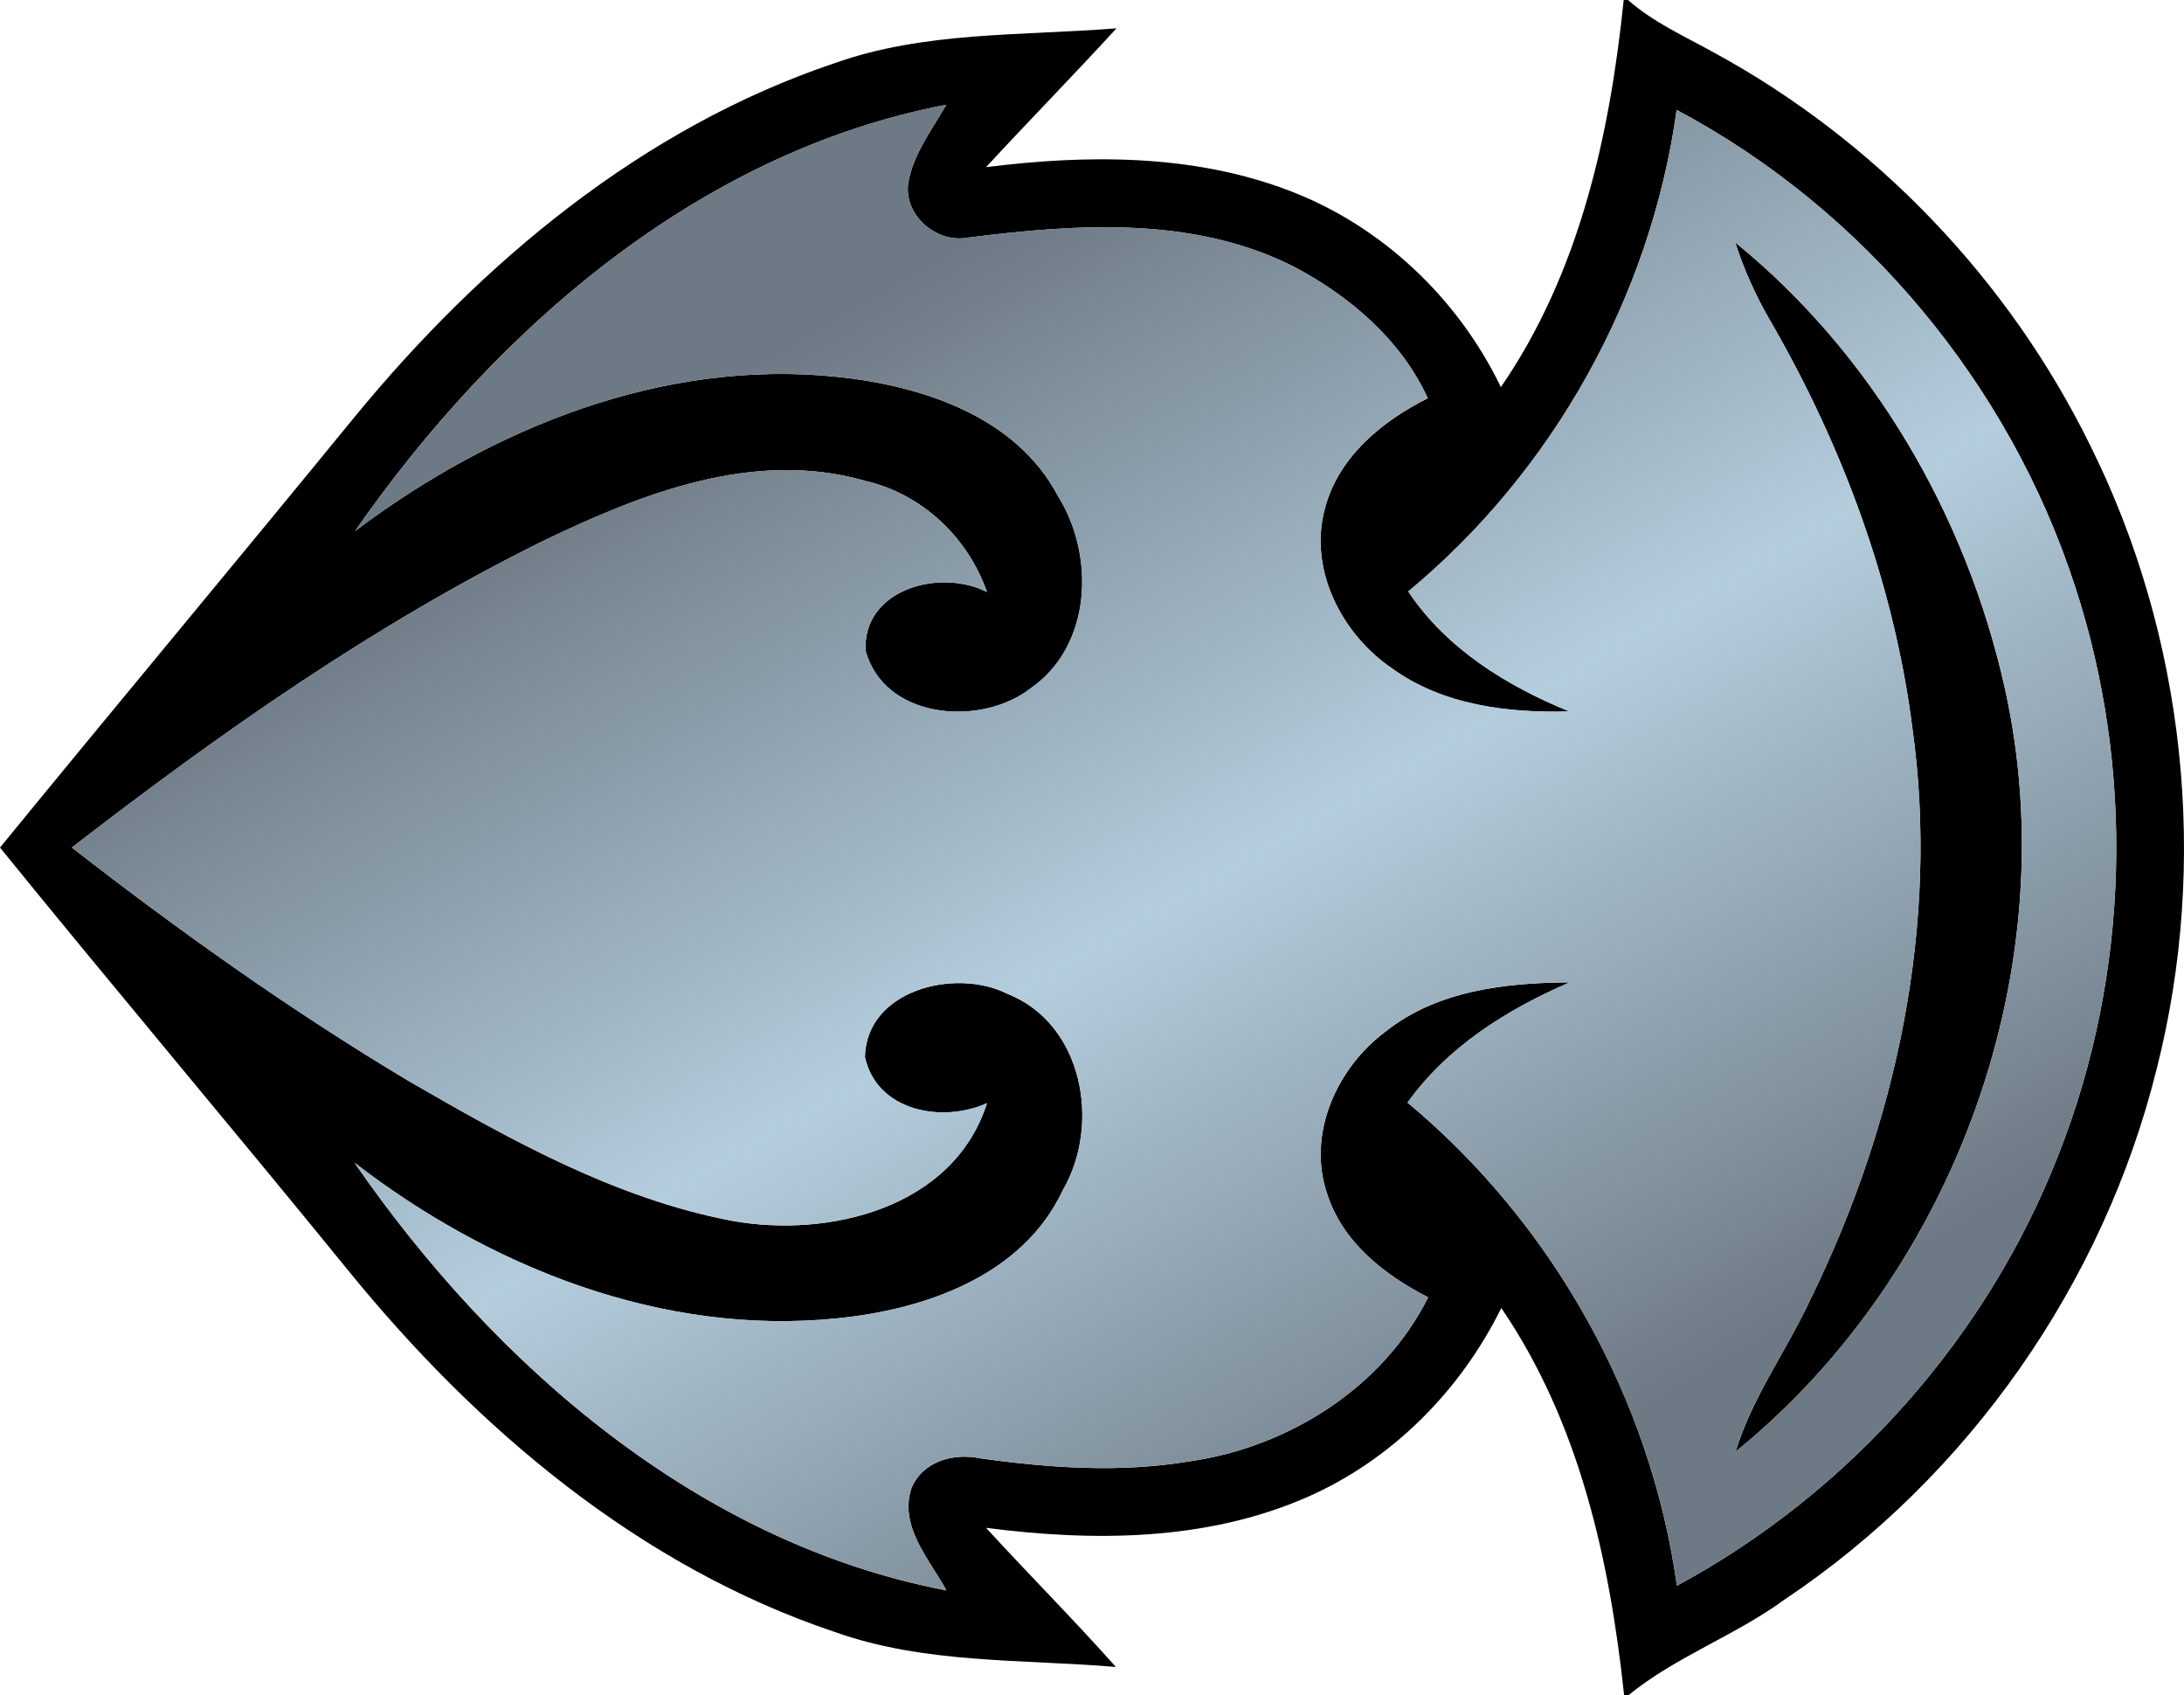 <?xml version="1.0" encoding="utf-8"?>
<svg xmlns="http://www.w3.org/2000/svg" xmlns:xlink="http://www.w3.org/1999/xlink" version="1.1" id="Layer_1" width="167.514px" height="130px" viewBox="98.014 74.5 167.514 130">
  <path d="M222.553,74.5h0.33c1.951,1.72,4.34,2.78,6.59,4.03c12.42,6.76,22.631,17.439,28.861,30.13   c7.299,14.66,9.129,31.939,5.1,47.81c-4.08,16.46-14.43,31.271-28.541,40.7c-3.789,2.77-8.32,4.36-11.969,7.33h-0.34   c-1.111-10.4-3.441-20.92-9.42-29.689c-3.141,6.369-8.432,11.699-14.971,14.539c-7.689,3.351-16.359,3.381-24.55,2.32   c3.29,3.59,6.72,7.03,9.96,10.67c-7.21-0.609-14.66-0.22-21.58-2.689c-14.96-5.021-27.43-15.58-37.27-27.681   c-8.851-10.88-17.9-21.579-26.74-32.47c9.039-11.05,18.189-22,27.22-33.05c9.74-11.86,22.069-22.15,36.78-27.101   c6.939-2.47,14.41-2.09,21.639-2.68c-3.289,3.59-6.699,7.07-10.009,10.65c7.729-0.971,15.829-1.021,23.2,1.779   c7.119,2.69,12.99,8.25,16.289,15.09C219.152,95.439,221.482,84.9,222.553,74.5 M125.244,115.23   c10.51-7.92,23.629-13.221,36.969-11.83c6.461,0.67,13.681,2.99,16.931,9.109c2.88,4.58,2.63,11.521-2.091,14.79   c-3.85,2.98-11.239,2.351-12.649-2.909c-0.22-4.711,5.7-6.32,9.31-4.49c-1.479-4.211-4.979-7.521-9.369-8.53   c-8.5-2.431-17.11,0.97-24.7,4.63c-12.91,6.38-24.75,14.71-36.12,23.5c8.26,6.42,16.8,12.5,25.779,17.87   c7.801,4.521,15.881,9.04,24.82,10.75c7.45,1.36,17.03-0.97,19.59-9.011c-3.459,1.541-8.449,0.621-9.359-3.549   c0.109-5.141,6.93-6.841,10.891-4.86c5.84,2.28,7.238,10.02,4.279,15.09c-3.07,6.569-10.6,9.16-17.34,9.819   c-13.34,1.351-26.54-3.89-36.98-11.939c10.73,15.54,26.4,29.17,45.4,32.8c-1.301-2.38-3.641-4.899-2.689-7.819   c0.84-2.08,3.229-2.74,5.27-2.311c5.311,0.74,10.74,1.13,16.07,0.23c7.559-1.07,14.84-5.65,18.299-12.58   c-3.34-1.7-6.549-4.21-7.74-7.91c-1.58-4.59,0.73-9.7,4.49-12.48c3.961-3.149,9.211-3.729,14.1-3.76   c-4.789,2.08-9.35,4.91-12.43,9.221c11.131,9.27,18.65,22.699,20.66,37.049c13.26-7.159,23.85-19.1,29.301-33.149   c5.42-13.79,5.84-29.47,1.219-43.54c-5.029-15.46-16.17-28.859-30.539-36.49c-1.99,14.301-9.471,27.721-20.59,36.93   c2.939,4.4,7.539,7.23,12.35,9.201c-4.689,0.129-9.66-0.471-13.561-3.28c-3.889-2.63-6.469-7.62-5.17-12.32   c1.041-3.93,4.381-6.67,7.881-8.42c-2.051-4.479-6.01-7.86-10.311-10.11c-7.699-3.88-16.66-3.26-24.949-2.21   c-2.41,0.46-4.95-1.7-4.59-4.2c0.39-2.229,1.82-4.069,2.92-5.989C151.613,86.16,136.014,99.76,125.244,115.23z"/>
  <path d="M231.104,93.09c10.539,8.561,17.74,20.98,20.68,34.18c4.76,21.311-3.76,44.86-20.65,58.561   c1.281-4.2,3.93-7.77,5.76-11.721c6.602-13.459,9.891-28.819,7.801-43.779c-1.41-11.04-5.359-21.67-10.93-31.28   C232.674,97.17,231.773,95.17,231.104,93.09z"/>
  <linearGradient id="SVGID_1_" gradientUnits="userSpaceOnUse" x1="221.375" y1="199.175" x2="156.601" y2="86.983">
    <stop offset="0.1" style="stop-color:#6D7984"/>
    <stop offset="0.5" style="stop-color:#B4CDDD"/>
    <stop offset="0.9" style="stop-color:#6D7984"/>
  </linearGradient>
  <path fill="url(#SVGID_1_)" d="M125.244,115.23c10.77-15.471,26.369-29.07,45.35-32.7c-1.1,1.92-2.53,3.76-2.92,5.989   c-0.36,2.5,2.18,4.66,4.59,4.2c8.289-1.05,17.25-1.67,24.949,2.21c4.301,2.25,8.26,5.631,10.311,10.11   c-3.5,1.75-6.84,4.49-7.881,8.42c-1.299,4.7,1.281,9.69,5.17,12.32c3.9,2.81,8.871,3.409,13.561,3.28   c-4.811-1.971-9.41-4.801-12.35-9.201c11.119-9.209,18.6-22.629,20.59-36.93c14.369,7.631,25.51,21.03,30.539,36.49   c4.621,14.07,4.201,29.75-1.219,43.54c-5.451,14.05-16.041,25.99-29.301,33.149c-2.01-14.35-9.529-27.779-20.66-37.049   c3.08-4.311,7.641-7.141,12.43-9.221c-4.889,0.03-10.139,0.61-14.1,3.76c-3.76,2.78-6.07,7.891-4.49,12.48   c1.191,3.7,4.4,6.21,7.74,7.91c-3.459,6.93-10.74,11.51-18.299,12.58c-5.33,0.899-10.76,0.51-16.07-0.23   c-2.04-0.43-4.43,0.23-5.27,2.311c-0.951,2.92,1.389,5.439,2.689,7.819c-19-3.63-34.67-17.26-45.4-32.8   c10.44,8.05,23.641,13.29,36.98,11.939c6.74-0.659,14.27-3.25,17.34-9.819c2.959-5.07,1.561-12.81-4.279-15.09   c-3.961-1.98-10.781-0.28-10.891,4.86c0.91,4.17,5.9,5.09,9.359,3.549c-2.56,8.041-12.14,10.371-19.59,9.011   c-8.939-1.71-17.02-6.229-24.82-10.75c-8.979-5.37-17.52-11.45-25.779-17.87c11.37-8.79,23.21-17.12,36.12-23.5   c7.59-3.66,16.2-7.061,24.7-4.63c4.39,1.01,7.89,4.319,9.369,8.53c-3.609-1.83-9.529-0.221-9.31,4.49   c1.41,5.26,8.8,5.89,12.649,2.909c4.721-3.27,4.971-10.21,2.091-14.79c-3.25-6.119-10.47-8.439-16.931-9.109   C148.873,102.01,135.754,107.311,125.244,115.23 M231.104,93.09c0.67,2.08,1.57,4.08,2.66,5.96c5.57,9.61,9.52,20.24,10.93,31.28   c2.09,14.96-1.199,30.32-7.801,43.779c-1.83,3.951-4.479,7.521-5.76,11.721c16.891-13.7,25.41-37.25,20.65-58.561   C248.844,114.07,241.643,101.65,231.104,93.09z"/>
</svg>
